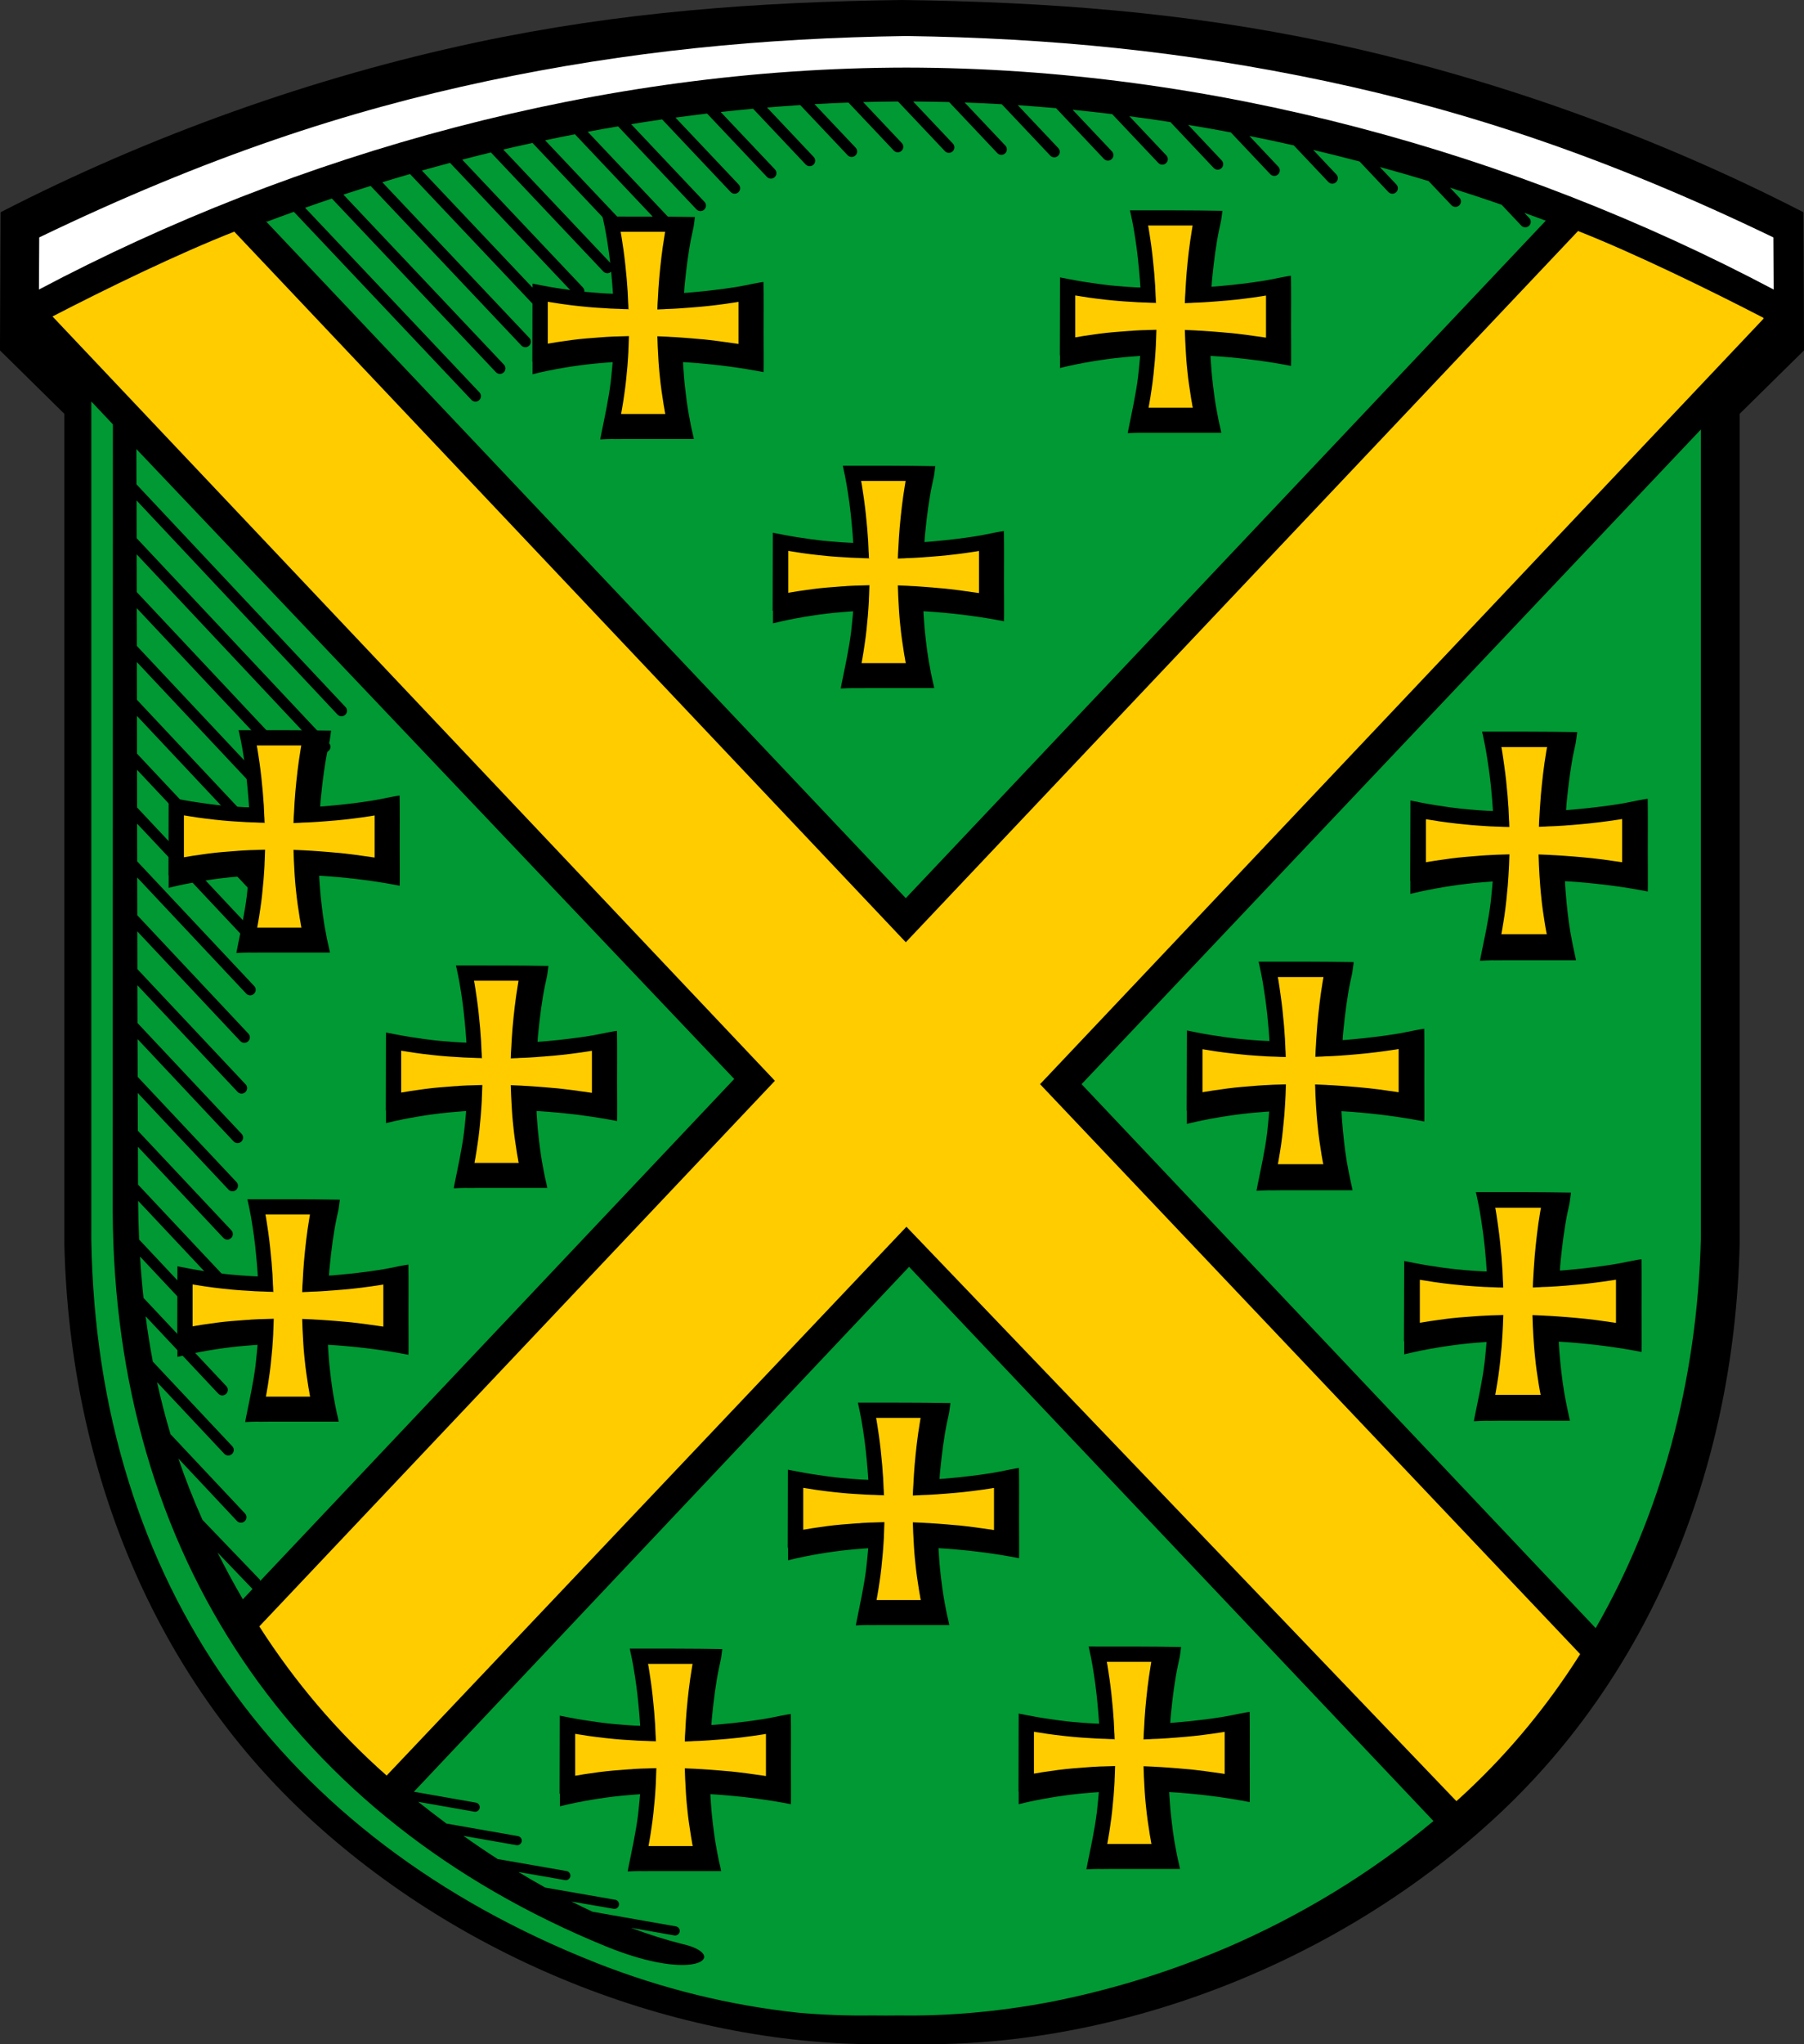 <?xml version="1.0" encoding="UTF-8" standalone="no"?>
<!-- Created with Inkscape (http://www.inkscape.org/) -->

<svg
   xmlns:dc="http://purl.org/dc/elements/1.1/"
   xmlns:cc="http://creativecommons.org/ns#"
   xmlns:rdf="http://www.w3.org/1999/02/22-rdf-syntax-ns#"
   xmlns:svg="http://www.w3.org/2000/svg"
   xmlns="http://www.w3.org/2000/svg"
   version="1.1"
   width="699.343"
   height="792.035"
   viewBox="0 0 19737 22353"
   id="svg2"
   xml:space="preserve"
   style="fill-rule:evenodd"><rect x="0" y="0" width="19737" height="22353" fill="#333333" stroke="none"/>
 <defs
   id="defs4">
  <style
   type="text/css"
   id="style6" />
 </defs>
 <g
   transform="translate(-632,-3674)"
   id="Ebene_x0020_1">
  <g
   id="_248589728">
   <path
   d="m 15154,4137 c -1572,-333 -3066,-441 -4652,-463 l -4,0 C 8911,3696 7417,3804 5846,4137 4060,4516 2260,5160 638,5995 l -6,1445 0,66 47,46 657,647 0,9081 c 61,2538 1033,4729 2623,6221 1764,1656 4194,2558 6385,2525 52,1 104,1 156,1 l 1,0 c 52,0 104,0 156,-1 2191,32 4621,-870 6385,-2525 1590,-1492 2562,-3683 2623,-6221 l 0,-9081 657,-647 47,-46 0,-66 -6,-1445 C 18741,5160 16941,4515 15155,4137 z"
   id="path11"
   style="fill:#000000;fill-rule:nonzero" />
   <path
   d="m 3540,6092 7002,7403 7002,-7408 c -78,-29 -157,-58 -235,-86 l 54,57 c 23,24 22,62 -2,85 -24,23 -62,22 -85,-2 l -215,-228 c -187,-65 -376,-127 -565,-187 l 103,109 c 23,24 22,62 -2,85 -24,23 -62,22 -85,-2 l -250,-264 c -177,-54 -355,-105 -534,-154 l 181,191 c 23,24 22,62 -2,85 -24,23 -62,22 -85,-2 l -315,-334 c -169,-44 -338,-87 -508,-127 l 253,268 c 23,24 22,62 -2,85 -24,23 -62,22 -85,-2 l -378,-400 c -161,-36 -323,-71 -486,-103 l 316,335 c 23,24 22,62 -2,85 -24,23 -62,22 -85,-2 l -432,-457 c -155,-29 -310,-57 -466,-82 l 366,388 c 23,24 22,62 -2,85 -24,23 -62,22 -85,-2 l -474,-502 c -149,-23 -299,-45 -449,-64 l 404,428 c 23,24 22,62 -2,85 -24,23 -62,22 -85,-2 l -505,-534 c -144,-18 -289,-33 -433,-48 l 430,455 c 23,24 22,62 -2,85 -24,23 -62,22 -85,-2 l -524,-555 c -140,-12 -279,-23 -419,-33 l 443,469 c 23,24 22,62 -2,85 -24,23 -62,22 -85,-2 l -531,-562 c -135,-8 -271,-14 -406,-19 l 445,471 c 23,24 22,62 -2,85 -24,23 -62,22 -85,-2 l -528,-559 c -131,-3 -263,-5 -394,-6 l 435,460 c 23,24 22,62 -2,85 -24,23 -62,22 -85,-2 l -513,-543 c -127,1 -255,3 -382,6 l 423,448 c 23,24 22,62 -2,85 -24,23 -62,22 -85,-2 l -496,-525 c -124,4 -248,10 -372,17 l 450,476 c 23,24 22,62 -2,85 -24,23 -62,22 -85,-2 l -519,-549 c -121,8 -242,17 -363,27 l 510,540 c 23,24 22,62 -2,85 -24,23 -62,22 -85,-2 l -576,-610 c -118,11 -236,23 -354,36 l 593,627 c 23,24 22,62 -2,85 -24,23 -62,22 -85,-2 l -655,-693 c -116,14 -231,28 -346,44 l 691,731 c 23,24 22,62 -2,85 -24,23 -62,22 -85,-2 l -750,-794 c -113,16 -226,34 -339,52 l 802,849 c 23,24 22,62 -2,85 -24,23 -62,22 -85,-2 l -858,-908 c -111,19 -222,38 -332,59 l 922,976 c 23,24 22,62 -2,85 -24,23 -62,22 -85,-2 L 6922,5142 c -109,21 -217,43 -326,66 l 1049,1110 c 23,24 22,62 -2,85 -24,23 -62,22 -85,-2 L 6458,5237 c -107,23 -213,47 -320,72 l 1182,1251 c 23,24 22,62 -2,85 -24,23 -62,22 -85,-2 L 6003,5341 c -105,25 -210,52 -314,79 l 1320,1397 c 23,24 22,62 -2,85 -24,23 -62,22 -85,-2 L 5556,5455 c -103,27 -206,56 -308,84 l 1463,1548 c 23,24 22,62 -2,85 -24,23 -62,22 -85,-2 L 5118,5577 c -101,29 -202,59 -303,90 l 1608,1702 c 23,24 22,62 -2,85 -24,23 -62,22 -85,-2 L 4687,5707 c -100,31 -199,63 -298,95 l 1756,1859 c 23,24 22,62 -2,85 -24,23 -62,22 -85,-2 L 4263,5845 c -98,33 -196,66 -293,101 l 1907,2018 c 23,24 22,62 -2,85 -24,23 -62,22 -85,-2 L 3847,5990 c -97,35 -194,70 -291,107 z m 3602,19040 c 743,294 1488,471 2221,550 271,24 541,34 807,30 51,1 101,1 152,1 l 1,0 c 51,0 101,0 152,-1 531,8 1077,-41 1624,-143 659,-127 1310,-326 1926,-587 l 12,-5 3,-1 c 811,-348 1586,-815 2275,-1390 l -5737,-6060 0,0 -5418,5740 679,119 c 27,5 46,31 41,58 -5,27 -31,46 -58,41 l -615,-108 c 101,80 205,160 311,239 3,0 6,0 10,1 l 771,135 c 27,5 46,31 41,58 -5,27 -31,46 -58,41 l -580,-102 c 122,87 248,172 375,254 l 754,131 c 27,5 45,31 41,58 -5,27 -31,46 -58,41 l -511,-89 c 97,59 196,116 295,171 l 765,133 c 27,5 46,31 41,58 -5,27 -31,46 -58,41 l -462,-80 c 77,39 154,76 231,112 l 912,160 c 27,5 46,31 41,58 -5,27 -31,46 -58,41 l -476,-84 c 188,71 376,131 564,178 518,117 171,438 -841,24 C 3838,23556 1883,20678 1865,16920 l 2,-8606 -236,-250 0,9171 c 63,3757 2077,6539 5512,7897 z m -3853,-3970 106,-113 -383,-399 c 85,170 177,340 277,512 z m 189,-200 5187,-5490 -6541,-6888 1,386 2287,2435 c 23,24 22,62 -3,85 -24,23 -62,22 -85,-3 l -2198,-2341 1,413 2104,2240 c 23,24 22,62 -3,85 -24,23 -62,22 -85,-3 l -2016,-2146 1,413 1932,2057 c 23,24 22,62 -3,85 -24,23 -62,22 -85,-3 l -1844,-1963 1,413 1771,1886 c 23,24 22,62 -3,85 -24,23 -62,22 -85,-3 l -1683,-1792 1,413 1623,1728 c 23,24 22,62 -3,85 -24,23 -62,22 -85,-3 l -1535,-1634 1,413 1490,1586 c 23,24 22,62 -3,85 -24,23 -62,22 -85,-3 l -1402,-1492 1,413 1374,1463 c 23,24 22,62 -3,85 -24,23 -62,22 -85,-3 l -1286,-1369 1,413 1280,1363 c 23,24 22,62 -3,85 -24,23 -62,22 -85,-3 l -1192,-1269 1,413 1215,1294 c 23,24 22,62 -3,85 -24,23 -62,22 -85,-3 l -1127,-1200 1,413 1184,1260 c 23,24 22,62 -3,85 -24,23 -62,22 -85,-3 l -1096,-1166 1,413 1139,1212 c 23,24 22,62 -3,85 -24,23 -62,22 -85,-3 l -1050,-1118 1,413 1081,1150 c 23,24 22,62 -3,85 -24,23 -62,22 -85,-3 l -992,-1056 1,413 1023,1089 c 23,24 22,62 -3,85 -24,23 -62,22 -85,-3 l -934,-995 1,413 976,1039 c 23,24 22,62 -3,85 -24,23 -62,22 -85,-3 l -887,-944 c 1,144 5,285 11,424 l 941,1002 c 23,24 22,62 -3,85 -24,23 -62,22 -85,-3 l -843,-898 c 9,153 22,304 38,452 l 906,965 c 23,24 22,62 -3,85 -24,23 -62,22 -85,-3 l -795,-846 c 22,168 48,333 79,496 l 869,925 c 23,24 22,62 -3,85 -24,23 -62,22 -85,-3 l -735,-783 c 42,192 91,381 147,569 l 815,867 c 23,24 22,62 -3,85 -24,23 -62,22 -85,-3 l -641,-683 c 77,225 164,448 264,671 l 629,655 z m 15763,-12592 -6776,7159 5625,5948 c 703,-1222 1113,-2679 1151,-4276 l 0,-8832 z"
   id="path13"
   style="fill:#009933" />
   <path
   d="M 5959,4561 C 4434,4884 2895,5387 1061,6270 l -3,570 C 3887,5343 7211,4416 10547,4413 l 1,0 c 3336,3 6660,930 9489,2427 l -3,-570 C 18200,5386 16661,4884 15136,4561 13586,4233 12113,4090 10548,4068 l 0,0 -1,0 -1,0 0,0 c -1564,22 -3038,165 -4588,493 z m 4588,-493 0,0 0,0 0,0 0,0 z m 2,0 0,0 0,0 0,0 0,0 z"
   id="path15"
   style="fill:#ffffff;fill-rule:nonzero" />
   <path
   d="m 1207,7135 7903,8357 -5641,5966 c 385,602 851,1153 1393,1631 l 5687,-6001 6017,6281 c 41,-37 83,-75 123,-113 468,-439 881,-941 1231,-1495 l -5909,-6232 7914,-8369 0,-11 c -588,-304 -1411,-706 -2028,-949 L 10542,13977 3195,6207 c -619,243 -1400,623 -1988,927 z"
   id="path17"
   style="fill:#ffcc00" />
   <path
   d="m 12229,7559 0,139 c 17,-3 78,-19 101,-24 205,-45 449,-83 658,-99 l 87,-7 c 9,-1 22,-2 31,-2 l -5,56 c -6,58 -10,108 -17,167 -25,199 -66,379 -104,569 l -10,52 12,0 c 2,-1 114,-5 122,-4 15,1 104,0 127,0 254,0 508,0 763,0 -5,-28 -15,-69 -22,-99 -7,-33 -14,-65 -20,-99 -28,-138 -45,-280 -60,-420 -4,-36 -6,-74 -9,-110 -2,-19 -2,-37 -4,-56 -1,-17 -3,-39 -3,-57 6,2 20,1 28,2 10,1 19,1 29,2 20,2 39,2 58,4 267,21 506,52 766,102 2,-11 0,-417 0,-427 0,-187 2,-373 -1,-559 -12,-1 -177,32 -205,38 -132,27 -302,47 -436,62 -20,2 -201,20 -228,20 -1,-8 8,-99 9,-109 16,-162 41,-361 75,-519 4,-20 19,-84 21,-98 2,-14 14,-98 14,-104 -335,-6 -673,-5 -1012,-5 1,8 4,18 6,25 13,58 25,116 35,174 13,71 21,136 32,208 5,36 9,70 13,107 9,76 14,143 21,219 l 8,111 c -6,1 -102,-5 -117,-6 -39,-2 -78,-6 -116,-9 -62,-4 -163,-15 -224,-24 -115,-16 -208,-30 -320,-52 l -78,-15 c -8,-2 -18,-3 -25,-5 l -2,854 z"
   id="path19"
   style="fill:#000000" />
   <path
   d="m 13283,6986 c -30,0 -85,-2 -116,-4 -20,-1 -38,0 -58,-2 -10,-1 -19,-1 -29,-1 -9,0 -19,-1 -29,-2 -36,-1 -77,-6 -114,-7 -30,-1 -82,-7 -113,-9 -126,-12 -252,-27 -376,-48 -8,-1 -17,-3 -26,-4 -8,-1 -18,-4 -26,-4 l 0,458 101,-17 c 97,-15 221,-32 319,-40 l 166,-13 c 18,-1 38,-1 56,-4 l 57,-3 c 18,0 38,-3 57,-2 l 132,-4 -3,85 c 0,8 0,21 -1,29 -2,17 -1,37 -2,55 -3,34 -3,73 -7,110 -2,17 -3,37 -4,55 -10,109 -19,208 -36,317 -7,48 -15,103 -24,151 l -9,50 484,0 c -4,-16 -7,-33 -9,-49 -3,-17 -6,-33 -9,-50 -17,-108 -31,-198 -42,-310 -3,-35 -8,-72 -10,-107 -2,-36 -6,-73 -7,-109 -1,-37 -5,-75 -6,-111 l -4,-114 c 31,0 85,5 115,5 9,0 21,1 29,2 24,2 62,2 86,5 19,2 38,3 57,4 55,3 115,10 169,14 64,4 153,16 219,24 l 186,26 c 7,1 21,4 27,4 l 0,-460 c -6,0 -19,3 -25,4 -10,2 -17,3 -26,4 -115,18 -257,36 -373,46 -36,3 -72,6 -110,9 -17,2 -37,2 -56,4 -16,2 -39,3 -56,4 -24,1 -64,5 -86,5 l -58,2 c -9,0 -19,1 -28,2 -10,1 -19,1 -29,1 -13,0 -25,2 -41,2 0,-24 4,-100 6,-121 3,-34 3,-73 6,-109 3,-33 5,-72 8,-107 14,-158 31,-307 57,-463 l 8,-49 -487,0 c 4,8 30,190 32,202 14,100 26,214 35,317 3,36 5,74 8,109 4,37 3,75 6,112 1,18 1,39 3,56 1,8 1,20 1,27 0,9 1,20 1,28 z"
   id="path21"
   style="fill:#ffcc00" />
   <path
   d="m 6458,7627 0,139 c 17,-3 78,-19 101,-24 205,-45 449,-83 658,-99 l 87,-7 c 9,-1 22,-2 31,-2 l -5,56 c -6,58 -10,108 -17,167 -25,198 -66,379 -104,569 l -10,52 12,0 c 2,-1 114,-5 122,-4 15,2 104,0 127,0 254,0 508,0 763,0 -5,-28 -15,-69 -22,-99 -7,-33 -14,-65 -20,-99 -28,-138 -45,-280 -60,-420 -4,-36 -6,-74 -9,-110 -2,-19 -2,-37 -4,-56 -1,-17 -3,-39 -3,-57 6,2 20,1 28,2 10,1 19,1 29,2 20,2 39,2 58,4 267,21 506,52 766,102 2,-11 0,-417 0,-427 0,-187 2,-373 -1,-559 -12,-1 -177,32 -205,38 -132,27 -302,47 -436,62 -20,2 -201,20 -228,20 -1,-8 8,-99 9,-109 16,-162 41,-361 75,-519 4,-20 19,-84 21,-98 2,-14 14,-98 14,-104 -335,-6 -673,-5 -1012,-5 1,7 4,18 6,25 13,58 25,116 35,174 13,72 21,136 32,208 5,36 9,70 13,107 9,76 14,143 21,219 l 8,111 c -6,1 -102,-5 -117,-6 -39,-2 -78,-6 -116,-9 -62,-4 -163,-15 -224,-24 -115,-16 -208,-30 -320,-52 l -78,-15 c -8,-2 -18,-3 -25,-5 l -2,854 z"
   id="path23"
   style="fill:#000000" />
   <path
   d="m 7512,7055 c -30,0 -85,-2 -116,-4 -20,-1 -38,0 -58,-2 -10,-1 -19,-1 -29,-1 -9,0 -19,-1 -29,-2 -36,-1 -77,-6 -114,-7 -30,-1 -82,-7 -113,-9 -126,-12 -252,-27 -376,-48 -8,-1 -17,-3 -26,-4 -8,-1 -18,-4 -26,-4 l 0,458 101,-17 c 97,-15 221,-32 319,-40 l 166,-13 c 18,-1 38,-2 56,-4 l 57,-3 c 18,0 38,-3 57,-2 l 132,-4 -3,85 c 0,8 0,21 -1,29 -2,17 -1,37 -2,55 -3,34 -3,73 -7,110 -2,17 -3,37 -4,55 -10,109 -19,208 -36,317 -7,48 -15,103 -24,151 l -9,50 484,0 c -4,-16 -7,-33 -9,-49 -3,-17 -6,-33 -9,-50 -17,-108 -31,-198 -42,-310 -3,-35 -8,-72 -10,-107 -2,-36 -6,-73 -7,-109 -1,-37 -5,-75 -6,-111 l -4,-114 c 31,0 85,5 115,5 9,0 21,1 29,2 24,2 62,2 86,5 19,2 38,3 57,4 55,3 115,10 169,14 64,4 153,16 219,24 l 186,26 c 7,1 21,4 27,4 l 0,-460 c -6,0 -19,3 -25,4 -10,2 -17,3 -26,4 -115,18 -257,36 -373,46 -36,3 -72,6 -110,9 -17,2 -37,2 -56,4 -16,2 -39,3 -56,4 -24,1 -64,5 -86,5 l -58,2 c -9,0 -19,1 -28,2 -10,1 -19,1 -29,1 -13,0 -25,2 -41,2 0,-24 4,-100 6,-121 3,-34 3,-73 6,-109 3,-33 5,-72 8,-107 14,-158 31,-307 57,-463 l 8,-49 -487,0 c 4,8 30,190 32,202 14,100 26,214 35,317 3,36 5,74 8,109 4,37 3,75 6,112 1,18 1,39 3,56 1,8 1,20 1,27 0,9 1,20 1,28 z"
   id="path25"
   style="fill:#ffcc00" />
   <path
   d="m 9089,10351 0,139 c 17,-3 78,-19 101,-24 204,-45 449,-83 658,-99 l 87,-7 c 9,-1 22,-2 31,-2 l -5,56 c -6,58 -10,108 -17,167 -25,199 -66,379 -104,569 l -10,52 12,0 c 2,-1 114,-5 122,-4 15,1 104,0 127,0 254,0 508,0 762,0 -5,-28 -15,-69 -22,-99 -7,-33 -14,-65 -20,-99 -28,-138 -45,-280 -60,-420 -4,-36 -6,-74 -9,-110 -2,-19 -2,-37 -4,-56 -1,-17 -3,-39 -3,-57 6,2 20,1 28,2 10,1 19,1 29,2 20,2 39,2 58,4 267,21 506,52 766,102 2,-11 0,-417 0,-427 0,-187 2,-373 -1,-559 -12,-1 -177,32 -205,38 -132,27 -302,47 -436,62 -20,2 -201,20 -228,20 -1,-8 8,-99 9,-109 16,-162 41,-361 75,-519 4,-20 19,-84 21,-98 2,-14 14,-98 14,-104 -335,-6 -673,-5 -1012,-5 1,8 4,18 5,25 13,58 25,116 35,174 13,72 21,136 32,208 5,36 9,70 13,107 9,76 14,143 21,219 l 8,111 c -6,1 -102,-5 -117,-6 -39,-2 -78,-6 -116,-9 -62,-4 -163,-15 -224,-24 -115,-16 -208,-30 -320,-52 l -78,-15 c -8,-2 -18,-3 -25,-5 l -2,854 z"
   id="path27"
   style="fill:#000000" />
   <path
   d="m 10143,9779 c -30,0 -85,-2 -116,-4 -20,-1 -38,0 -58,-2 -10,-1 -19,-1 -29,-1 -9,0 -19,-1 -29,-2 -36,-1 -77,-6 -114,-7 -30,-1 -82,-7 -113,-9 -126,-12 -252,-27 -376,-48 -8,-1 -17,-3 -26,-4 -8,-1 -18,-4 -26,-4 l 0,458 101,-17 c 97,-15 221,-32 319,-40 l 166,-13 c 18,-1 38,-1 56,-4 l 57,-3 c 18,0 38,-3 57,-2 l 132,-4 -3,85 c 0,8 0,21 -1,29 -2,17 -1,37 -2,55 -3,34 -3,73 -7,110 -2,17 -3,37 -4,55 -10,109 -19,208 -36,317 -7,48 -15,103 -24,151 l -9,50 484,0 c -4,-16 -7,-33 -9,-49 -3,-17 -6,-33 -9,-50 -17,-108 -31,-198 -42,-310 -3,-35 -8,-72 -10,-107 -2,-36 -6,-73 -7,-109 -1,-37 -5,-75 -6,-111 l -4,-114 c 31,0 85,5 115,5 9,0 21,1 29,2 24,2 62,2 86,5 19,2 38,3 57,4 55,3 115,10 169,14 64,4 153,16 219,24 l 186,26 c 7,1 21,4 27,4 l 0,-460 c -6,0 -19,3 -25,4 -10,2 -17,3 -26,4 -115,18 -257,36 -373,46 -36,3 -72,6 -110,9 -17,2 -37,2 -56,4 -16,2 -39,3 -56,4 -24,1 -64,5 -86,5 l -58,2 c -9,0 -19,1 -28,2 -10,1 -19,1 -29,1 -13,0 -25,2 -41,2 0,-24 4,-100 6,-121 3,-34 3,-73 6,-109 3,-33 5,-72 8,-107 14,-158 31,-307 57,-463 l 8,-49 -487,0 c 4,8 30,190 32,202 14,100 26,214 35,317 3,36 5,74 8,109 4,37 3,75 6,112 1,18 1,39 3,56 1,8 1,20 1,27 0,9 1,20 1,28 z"
   id="path29"
   style="fill:#ffcc00" />
   <path
   d="m 15995,18340 0,143 c 18,-3 81,-19 104,-24 210,-46 461,-85 676,-102 l 90,-7 c 9,-1 23,-2 31,-2 l -5,58 c -6,59 -10,111 -17,171 -25,204 -68,389 -107,584 l -10,53 12,0 c 2,-1 117,-5 126,-5 16,2 106,0 130,0 261,0 522,0 783,0 -5,-29 -16,-71 -22,-102 -7,-34 -14,-67 -21,-102 -29,-142 -47,-288 -62,-432 -4,-37 -6,-76 -10,-113 -2,-19 -2,-38 -4,-58 -1,-18 -3,-40 -3,-58 6,2 21,1 29,2 11,1 19,1 30,2 21,2 40,2 60,4 274,22 520,53 787,105 2,-12 0,-428 0,-439 0,-192 2,-383 -1,-575 -13,-1 -182,33 -211,39 -136,28 -310,48 -448,64 -21,2 -207,21 -234,21 -1,-8 8,-102 9,-112 17,-166 42,-371 77,-533 4,-20 20,-86 21,-101 2,-14 15,-101 14,-107 -344,-6 -692,-5 -1040,-5 1,8 4,18 6,26 13,59 25,119 36,179 13,73 22,140 33,214 6,37 9,72 14,110 10,79 14,147 22,225 l 8,114 c -6,1 -105,-5 -120,-6 -40,-2 -80,-6 -119,-9 -63,-5 -167,-16 -230,-25 -118,-17 -214,-31 -329,-54 l -80,-16 c -8,-2 -18,-3 -25,-5 l -3,878 z"
   id="path31"
   style="fill:#000000" />
   <path
   d="m 17077,17753 c -31,0 -87,-2 -119,-4 -20,-1 -39,0 -59,-2 -10,-1 -20,-1 -30,-1 -9,0 -20,-2 -30,-2 -37,-1 -79,-6 -118,-8 -31,-1 -84,-7 -116,-10 -129,-12 -259,-28 -386,-50 -8,-1 -18,-3 -26,-4 -8,-1 -19,-4 -27,-4 l 0,470 104,-17 c 100,-15 227,-33 327,-41 l 171,-13 c 18,-1 39,-2 58,-4 l 59,-3 c 19,0 39,-3 58,-3 l 136,-4 -3,87 c 0,8 0,21 -1,29 -2,18 -1,38 -3,57 -3,35 -3,74 -7,113 -2,18 -3,38 -4,56 -10,112 -20,214 -36,325 -8,50 -16,106 -25,155 l -9,51 497,0 c -4,-16 -7,-34 -10,-50 -3,-17 -6,-34 -9,-51 -18,-111 -32,-203 -43,-318 -3,-36 -8,-74 -10,-110 -2,-37 -6,-75 -8,-112 -1,-38 -5,-77 -6,-114 l -4,-117 c 32,0 87,5 119,5 9,0 22,1 30,2 25,2 64,2 89,5 19,2 39,3 59,4 56,3 118,10 174,14 66,5 158,16 224,24 l 191,27 c 7,1 21,4 28,4 l 0,-472 c -7,0 -19,3 -26,4 -10,2 -17,3 -27,4 -118,18 -264,37 -383,47 -37,3 -74,6 -112,10 -18,2 -38,2 -57,4 -17,2 -40,3 -57,4 -24,1 -66,5 -88,5 l -59,2 c -9,0 -20,1 -29,2 -10,1 -20,1 -30,1 -14,0 -26,2 -42,2 0,-25 4,-102 6,-125 3,-35 3,-75 7,-112 3,-33 5,-74 8,-110 15,-163 32,-315 59,-475 l 9,-50 -500,0 c 4,8 31,195 32,207 15,103 27,220 36,325 3,37 5,76 8,112 4,38 3,77 6,115 1,18 1,40 3,57 1,8 1,20 1,28 0,9 1,21 1,29 z"
   id="path33"
   style="fill:#ffcc00" />
   <path
   d="m 16062,13305 0,143 c 18,-3 81,-19 104,-24 210,-46 461,-85 676,-102 l 90,-7 c 9,-1 23,-2 31,-2 l -5,58 c -6,59 -10,111 -17,171 -25,204 -68,389 -107,584 l -10,53 12,0 c 2,-1 117,-5 126,-5 16,2 106,0 130,0 261,0 522,0 783,0 -5,-29 -16,-71 -22,-102 -7,-34 -14,-67 -21,-102 -29,-142 -47,-288 -61,-432 -4,-37 -6,-76 -10,-113 -2,-19 -2,-38 -4,-58 -1,-18 -3,-40 -3,-58 6,2 21,1 29,2 11,1 19,1 30,2 21,2 40,2 60,4 274,22 520,53 787,105 2,-12 0,-428 0,-439 0,-192 2,-383 -1,-575 -13,-1 -182,33 -211,39 -136,28 -310,48 -448,64 -21,2 -207,21 -234,21 -1,-8 8,-102 9,-112 17,-166 42,-371 77,-533 4,-20 20,-86 21,-101 2,-14 15,-101 14,-107 -344,-6 -692,-5 -1040,-5 1,8 4,18 6,26 13,59 25,119 36,179 13,73 22,140 33,214 6,37 9,72 14,110 10,79 14,147 22,225 l 8,114 c -6,1 -105,-5 -120,-6 -40,-2 -80,-6 -119,-9 -63,-5 -167,-16 -230,-25 -118,-17 -214,-31 -329,-54 l -80,-16 c -8,-2 -18,-3 -25,-5 l -3,878 z"
   id="path35"
   style="fill:#000000" />
   <path
   d="m 17144,12717 c -31,0 -87,-2 -119,-4 -20,-1 -39,0 -59,-2 -10,-1 -20,-1 -30,-1 -9,0 -20,-2 -30,-2 -37,-1 -79,-6 -118,-8 -31,-1 -84,-7 -116,-10 -129,-12 -259,-28 -386,-50 -8,-1 -18,-3 -26,-4 -8,-1 -19,-4 -27,-4 l 0,470 104,-17 c 100,-15 227,-33 327,-41 l 171,-14 c 18,-1 39,-2 58,-4 l 59,-3 c 19,0 39,-3 58,-3 l 136,-4 -3,87 c 0,8 0,21 -1,29 -2,18 -1,38 -3,57 -3,35 -3,74 -7,113 -2,18 -3,38 -4,56 -10,112 -20,214 -36,325 -8,50 -16,106 -25,155 l -9,51 497,0 c -4,-16 -7,-34 -10,-50 -3,-17 -6,-34 -9,-51 -18,-111 -32,-203 -43,-318 -3,-36 -8,-74 -10,-110 -2,-37 -6,-75 -8,-112 -1,-38 -5,-77 -6,-114 l -4,-117 c 32,0 87,5 119,5 9,0 22,1 30,2 25,2 64,2 89,5 19,2 39,3 59,4 56,3 118,10 174,14 66,5 158,16 224,24 l 191,27 c 7,1 21,4 28,4 l 0,-472 c -7,0 -19,3 -26,4 -10,2 -17,3 -27,4 -118,18 -264,37 -383,47 -37,3 -74,6 -112,10 -18,2 -38,2 -57,4 -17,2 -40,3 -57,4 -24,1 -66,5 -88,5 l -59,2 c -9,0 -20,1 -29,2 -10,1 -20,1 -30,1 -14,0 -26,2 -42,2 0,-25 4,-102 6,-125 3,-35 3,-75 7,-112 3,-33 5,-74 8,-110 15,-163 32,-315 59,-475 l 9,-50 -500,0 c 4,8 31,195 32,207 15,103 27,220 36,325 3,37 5,76 8,112 4,38 3,77 6,115 1,18 1,40 3,57 1,8 1,20 1,28 0,10 1,21 1,29 z"
   id="path37"
   style="fill:#ffcc00" />
   <path
   d="m 13617,15820 0,143 c 18,-3 81,-19 104,-24 210,-46 461,-85 676,-102 l 90,-7 c 9,-1 23,-2 31,-2 l -5,58 c -6,59 -10,111 -17,171 -25,204 -68,389 -107,584 l -10,53 12,0 c 2,-1 117,-5 126,-5 16,2 106,0 130,0 261,0 522,0 783,0 -5,-29 -16,-71 -22,-102 -7,-34 -14,-67 -21,-102 -29,-142 -47,-288 -61,-432 -4,-37 -6,-76 -10,-113 -2,-19 -2,-38 -4,-58 -1,-18 -3,-40 -3,-58 6,2 21,1 29,2 11,1 19,1 30,2 21,2 40,2 60,4 274,22 520,53 787,105 2,-12 0,-428 0,-439 0,-192 2,-383 -1,-575 -13,-1 -182,33 -211,39 -136,28 -310,48 -448,64 -21,2 -207,21 -234,21 -1,-8 8,-102 9,-112 17,-166 42,-371 77,-533 4,-20 20,-86 21,-101 2,-14 15,-101 14,-107 -344,-6 -692,-5 -1040,-5 1,8 4,18 6,26 13,59 25,119 36,179 13,73 22,140 33,214 6,37 9,72 14,110 10,79 14,147 22,225 l 8,114 c -6,1 -105,-5 -120,-6 -40,-2 -80,-6 -119,-9 -63,-5 -167,-16 -230,-25 -118,-17 -214,-31 -329,-54 l -80,-16 c -8,-2 -18,-3 -25,-5 l -3,878 z"
   id="path39"
   style="fill:#000000" />
   <path
   d="m 14699,15232 c -31,0 -87,-2 -119,-4 -20,-1 -39,0 -59,-2 -10,-1 -20,-1 -30,-1 -9,0 -20,-2 -30,-2 -37,-1 -79,-6 -118,-8 -31,-1 -84,-7 -116,-10 -129,-12 -259,-28 -386,-50 -8,-1 -18,-3 -26,-4 -8,-1 -19,-4 -27,-4 l 0,470 104,-17 c 100,-15 227,-33 327,-41 l 171,-14 c 18,-1 39,-2 58,-4 l 59,-3 c 19,0 39,-3 58,-3 l 136,-4 -3,87 c 0,8 0,21 -1,29 -2,18 -1,38 -3,57 -3,35 -3,74 -7,113 -2,18 -3,38 -4,56 -10,112 -20,214 -36,325 -8,50 -16,106 -25,155 l -9,51 497,0 c -4,-16 -7,-34 -10,-50 -3,-17 -6,-34 -9,-51 -18,-111 -32,-203 -43,-318 -3,-36 -8,-74 -10,-110 -2,-37 -6,-75 -8,-112 -1,-38 -5,-77 -6,-114 l -4,-117 c 32,0 87,5 119,5 9,0 22,1 30,2 25,2 64,2 89,5 19,2 39,3 59,4 56,3 118,10 174,14 66,5 158,16 224,24 l 191,27 c 7,1 21,4 28,4 l 0,-472 c -7,0 -19,3 -26,4 -10,2 -17,3 -27,4 -118,18 -264,37 -383,47 -37,3 -74,6 -113,10 -18,2 -38,2 -57,4 -17,2 -40,3 -57,4 -24,1 -66,5 -88,5 l -59,2 c -9,0 -20,1 -29,2 -10,1 -20,1 -30,1 -14,0 -26,2 -42,2 0,-25 4,-102 6,-125 3,-35 3,-75 7,-112 3,-33 5,-74 8,-110 15,-163 32,-315 59,-475 l 9,-50 -500,0 c 4,8 31,195 32,207 15,103 27,220 36,325 3,37 5,76 8,112 4,38 3,77 6,115 1,18 1,40 3,57 1,8 1,20 1,28 0,10 1,21 1,29 z"
   id="path41"
   style="fill:#ffcc00" />
   <path
   d="m 2573,18372 0,139 c 17,-3 78,-19 101,-24 205,-45 449,-83 658,-99 l 87,-7 c 9,-1 22,-2 31,-2 l -5,56 c -6,58 -10,108 -17,167 -25,199 -66,379 -104,569 l -10,52 12,0 c 2,-1 114,-5 122,-4 15,2 104,0 127,0 254,0 508,0 763,0 -5,-28 -15,-69 -22,-99 -7,-33 -14,-65 -20,-99 -28,-138 -45,-280 -60,-420 -4,-36 -6,-74 -9,-110 -2,-19 -2,-37 -4,-56 -1,-17 -3,-39 -3,-57 6,2 20,1 28,2 10,1 19,1 29,2 20,2 39,2 58,4 267,21 506,52 766,102 2,-11 0,-417 0,-427 0,-187 2,-373 -1,-559 -12,-1 -177,32 -205,38 -132,27 -302,47 -436,62 -20,2 -201,20 -228,20 -1,-8 8,-99 9,-109 16,-162 41,-361 75,-519 4,-20 19,-84 21,-98 2,-14 14,-98 14,-104 -335,-6 -673,-5 -1012,-5 1,8 4,18 6,25 13,58 25,116 35,174 13,72 21,136 32,208 5,36 9,70 13,107 9,76 14,143 21,219 l 8,111 c -6,1 -102,-5 -117,-6 -39,-2 -78,-6 -116,-9 -62,-4 -163,-15 -224,-24 -115,-16 -208,-30 -320,-52 l -78,-15 c -8,-2 -18,-3 -25,-5 l -2,854 z"
   id="path43"
   style="fill:#000000" />
   <path
   d="m 3626,17800 c -30,0 -85,-2 -116,-4 -20,-1 -38,0 -58,-2 -10,-1 -19,-1 -29,-1 -9,0 -19,-1 -29,-2 -36,-1 -77,-6 -114,-7 -30,-1 -82,-7 -113,-9 -126,-12 -252,-27 -376,-48 -8,-1 -17,-3 -26,-4 -8,-1 -18,-4 -26,-4 l 0,458 101,-17 c 97,-15 221,-32 319,-40 l 166,-13 c 18,-1 38,-1 56,-4 l 57,-3 c 18,0 38,-3 57,-2 l 132,-4 -3,85 c 0,8 0,21 -1,29 -2,17 -1,37 -2,55 -3,34 -3,73 -7,110 -2,17 -3,37 -4,55 -10,109 -19,208 -36,317 -7,48 -15,103 -24,151 l -9,50 484,0 c -4,-16 -7,-33 -9,-49 -3,-17 -6,-33 -9,-50 -17,-108 -31,-198 -42,-310 -3,-35 -8,-72 -10,-107 -2,-36 -6,-73 -7,-109 -1,-37 -5,-75 -6,-111 l -4,-114 c 31,0 85,5 115,5 9,0 21,1 29,2 24,2 62,2 86,5 19,2 38,3 57,4 55,3 115,10 169,14 64,4 153,16 219,24 l 186,26 c 7,1 21,4 27,4 l 0,-460 c -6,0 -19,3 -25,4 -10,2 -17,3 -26,4 -115,18 -257,36 -373,46 -36,3 -72,6 -110,9 -17,2 -37,2 -56,4 -16,2 -39,3 -56,4 -24,1 -64,5 -86,5 l -58,2 c -9,0 -19,1 -28,2 -10,1 -19,1 -29,1 -13,0 -25,2 -41,2 0,-24 4,-100 6,-121 3,-34 3,-73 6,-109 3,-33 5,-72 8,-107 14,-158 31,-307 57,-463 l 8,-49 -487,0 c 4,8 30,190 32,202 14,100 26,214 35,317 3,36 5,74 8,109 4,37 3,75 6,112 1,18 1,39 3,56 1,8 1,20 1,27 0,9 1,20 1,28 z"
   id="path45"
   style="fill:#ffcc00" />
   <path
   d="m 4855,15816 0,139 c 17,-3 78,-19 101,-24 205,-45 449,-83 658,-99 l 87,-7 c 9,-1 22,-2 31,-2 l -5,56 c -6,58 -10,108 -17,167 -25,199 -66,379 -104,569 l -10,52 12,0 c 2,-1 114,-5 122,-4 15,2 104,0 127,0 254,0 508,0 763,0 -5,-28 -15,-69 -22,-99 -7,-33 -14,-65 -20,-99 -28,-138 -45,-280 -60,-420 -4,-36 -6,-74 -9,-110 -2,-19 -2,-37 -4,-56 -1,-17 -3,-39 -3,-57 6,2 20,1 28,2 10,1 19,1 29,2 20,2 39,2 58,4 267,21 506,52 766,102 2,-11 0,-417 0,-427 0,-187 2,-373 -1,-559 -12,-1 -177,32 -205,38 -132,27 -302,47 -436,62 -20,2 -201,20 -228,20 -1,-8 8,-99 9,-109 16,-162 41,-361 75,-519 4,-20 19,-84 21,-98 2,-14 14,-98 14,-104 -335,-6 -673,-5 -1012,-5 1,8 4,18 6,25 13,58 25,116 35,174 13,71 21,136 32,208 5,36 9,70 13,107 9,76 14,143 21,219 l 8,111 c -6,1 -102,-5 -117,-6 -39,-2 -78,-6 -116,-9 -62,-4 -163,-15 -224,-24 -115,-16 -208,-30 -320,-52 l -78,-15 c -8,-2 -18,-3 -25,-5 l -2,854 z"
   id="path47"
   style="fill:#000000" />
   <path
   d="m 5908,15244 c -30,0 -85,-2 -116,-4 -20,-1 -38,0 -58,-2 -10,-1 -19,-1 -29,-1 -9,0 -19,-1 -29,-2 -36,-1 -77,-6 -114,-7 -30,-1 -82,-7 -113,-9 -126,-12 -252,-27 -376,-48 -8,-1 -17,-3 -26,-4 -8,-1 -18,-4 -26,-4 l 0,458 101,-17 c 97,-15 221,-32 319,-40 l 166,-13 c 18,-1 38,-1 56,-4 l 57,-3 c 18,0 38,-3 57,-2 l 132,-4 -3,85 c 0,8 0,21 -1,29 -2,17 -1,37 -2,55 -3,34 -3,73 -7,110 -2,17 -3,37 -4,55 -10,109 -19,208 -36,317 -7,48 -15,103 -24,151 l -9,50 484,0 c -4,-16 -7,-33 -9,-49 -3,-17 -6,-33 -9,-50 -17,-108 -31,-198 -42,-310 -3,-35 -8,-72 -10,-107 -2,-36 -6,-73 -7,-109 -1,-37 -5,-75 -6,-111 l -4,-114 c 31,0 85,5 115,5 9,0 21,1 29,2 24,2 62,2 86,5 19,2 38,3 57,4 55,3 115,10 169,14 64,4 153,16 219,24 l 186,26 c 7,1 21,4 27,4 l 0,-460 c -6,0 -19,3 -25,4 -10,2 -17,3 -26,4 -115,18 -257,36 -373,46 -36,3 -72,6 -110,9 -17,2 -37,2 -56,4 -16,2 -39,3 -56,4 -24,1 -64,5 -86,5 l -58,2 c -9,0 -19,1 -28,2 -10,1 -19,1 -29,1 -13,0 -25,2 -41,2 0,-24 4,-100 6,-121 3,-34 3,-73 6,-109 3,-33 5,-72 8,-107 14,-158 31,-307 57,-463 l 8,-49 -487,0 c 4,8 30,190 32,202 14,100 26,214 35,317 3,36 5,74 8,109 4,37 3,75 6,112 1,18 1,39 3,56 1,8 1,20 1,27 0,9 1,20 1,28 z"
   id="path49"
   style="fill:#ffcc00" />
   <path
   d="m 2477,13243 0,139 c 17,-3 78,-19 101,-24 205,-45 449,-83 658,-99 l 87,-7 c 9,-1 22,-2 31,-2 l -5,56 c -6,58 -10,108 -17,167 -25,198 -66,379 -104,569 l -10,52 12,0 c 2,-1 114,-5 122,-4 15,1 104,0 127,0 254,0 508,0 763,0 -5,-28 -15,-69 -22,-99 -7,-33 -14,-65 -20,-99 -28,-138 -45,-280 -60,-420 -4,-36 -6,-74 -9,-110 -2,-19 -2,-37 -4,-56 -1,-17 -3,-39 -3,-57 6,2 20,1 28,2 10,1 19,1 29,2 20,2 39,2 58,4 267,21 506,52 766,102 2,-11 0,-417 0,-427 0,-187 2,-373 -1,-559 -12,-1 -177,32 -205,38 -132,27 -302,47 -436,62 -20,2 -201,20 -228,20 -1,-8 8,-99 9,-109 16,-162 41,-361 75,-519 4,-20 19,-84 21,-98 2,-14 14,-98 14,-104 -335,-6 -673,-5 -1012,-5 1,8 4,18 6,25 13,58 25,116 35,174 13,72 21,136 32,208 5,36 9,70 13,107 9,76 14,143 21,219 l 8,111 c -6,1 -102,-5 -117,-6 -39,-2 -78,-6 -116,-9 -62,-4 -163,-15 -224,-24 -115,-16 -208,-30 -320,-52 l -78,-15 c -8,-2 -18,-3 -25,-5 l -2,854 z"
   id="path51"
   style="fill:#000000" />
   <path
   d="m 3531,12671 c -30,0 -85,-2 -116,-4 -20,-1 -38,0 -58,-2 -10,-1 -19,-1 -29,-1 -9,0 -19,-1 -29,-2 -36,-1 -77,-6 -114,-7 -30,-1 -82,-7 -113,-9 -126,-12 -252,-27 -376,-48 -8,-1 -17,-3 -26,-4 -8,-1 -18,-4 -26,-4 l 0,458 101,-17 c 97,-15 221,-32 319,-40 l 166,-13 c 18,-1 38,-2 56,-4 l 57,-3 c 18,0 38,-3 57,-2 l 132,-4 -3,85 c 0,8 0,21 -1,29 -2,17 -1,37 -2,55 -3,34 -3,73 -7,110 -2,17 -3,37 -4,55 -10,109 -19,208 -36,317 -7,48 -15,103 -24,151 l -9,50 484,0 c -4,-16 -7,-33 -9,-49 -3,-17 -6,-33 -9,-50 -17,-108 -31,-198 -42,-310 -3,-35 -8,-72 -10,-107 -2,-36 -6,-73 -7,-109 -1,-37 -5,-75 -6,-111 l -4,-114 c 31,0 85,5 115,5 9,0 21,1 29,2 24,2 62,2 86,5 19,2 38,3 57,4 55,3 115,10 169,14 64,4 153,16 219,24 l 186,26 c 7,1 21,4 27,4 l 0,-460 c -6,0 -19,3 -25,4 -10,2 -17,3 -26,4 -115,18 -257,36 -373,46 -36,3 -72,6 -110,9 -17,2 -37,2 -56,4 -16,2 -39,3 -56,4 -24,1 -64,5 -86,5 l -58,2 c -9,0 -19,1 -28,2 -10,1 -19,1 -29,1 -13,0 -25,2 -41,2 0,-24 4,-100 6,-121 3,-34 3,-73 6,-109 3,-33 5,-72 8,-107 14,-158 31,-307 57,-463 l 8,-49 -487,0 c 4,8 30,190 32,202 14,100 26,214 35,317 3,36 5,74 8,109 4,37 3,75 6,112 1,18 1,39 3,56 1,8 1,20 1,27 0,9 1,20 1,28 z"
   id="path53"
   style="fill:#ffcc00" />
   <path
   d="m 11777,23263 0,139 c 17,-3 78,-19 101,-24 205,-45 449,-83 658,-99 l 87,-7 c 9,-1 22,-2 31,-2 l -5,56 c -6,58 -10,108 -17,167 -25,198 -66,379 -104,569 l -10,52 12,0 c 2,-1 114,-5 122,-4 15,2 104,0 127,0 254,0 508,0 763,0 -5,-28 -15,-69 -22,-99 -7,-33 -14,-65 -20,-99 -28,-138 -45,-280 -60,-420 -4,-36 -6,-74 -9,-110 -2,-19 -2,-37 -4,-56 -1,-17 -3,-39 -3,-57 6,2 20,1 28,2 10,1 19,1 29,2 20,2 39,2 58,4 267,21 506,52 766,102 2,-11 0,-417 0,-427 0,-187 2,-373 -1,-559 -12,-1 -177,32 -205,38 -132,27 -302,47 -436,62 -20,2 -201,20 -228,20 -1,-8 8,-99 9,-109 16,-162 41,-361 75,-519 4,-20 19,-84 21,-98 2,-14 14,-98 14,-104 -335,-6 -673,-5 -1012,-5 1,7 4,18 6,25 13,58 25,116 35,174 13,72 21,136 32,208 5,36 9,70 13,107 9,76 14,143 21,219 l 8,111 c -6,1 -102,-5 -117,-6 -39,-2 -78,-6 -116,-9 -62,-4 -163,-15 -224,-24 -115,-16 -208,-30 -320,-52 l -78,-15 c -8,-2 -18,-3 -25,-5 l -2,854 z"
   id="path55"
   style="fill:#000000" />
   <path
   d="m 12831,22691 c -30,0 -85,-2 -116,-4 -20,-1 -38,0 -58,-2 -10,-1 -19,-1 -29,-1 -9,0 -19,-1 -29,-2 -36,-1 -77,-6 -114,-7 -30,-1 -82,-7 -113,-9 -126,-12 -252,-27 -376,-48 -8,-1 -17,-3 -26,-4 -8,-1 -18,-4 -26,-4 l 0,458 101,-17 c 97,-15 221,-32 319,-40 l 166,-13 c 18,-1 38,-2 56,-4 l 57,-3 c 18,0 38,-3 57,-2 l 132,-4 -3,85 c 0,8 0,21 -1,29 -2,17 -1,37 -2,55 -3,34 -3,73 -7,110 -2,17 -3,37 -4,55 -10,109 -19,208 -36,317 -7,48 -15,103 -24,151 l -9,50 484,0 c -4,-16 -7,-33 -9,-49 -3,-17 -6,-33 -9,-50 -17,-108 -31,-198 -42,-310 -3,-35 -8,-72 -10,-107 -2,-36 -6,-73 -7,-109 -1,-37 -5,-75 -6,-111 l -4,-114 c 31,0 85,5 115,5 9,0 21,1 29,2 24,2 62,2 86,5 19,2 38,3 57,4 55,3 115,10 169,14 64,4 153,16 219,24 l 186,26 c 7,1 21,4 27,4 l 0,-460 c -6,0 -19,3 -25,4 -10,2 -17,3 -26,4 -115,18 -257,36 -373,46 -36,3 -72,6 -110,9 -17,2 -37,2 -56,4 -16,2 -39,3 -56,4 -24,1 -64,5 -86,5 l -58,2 c -9,0 -19,1 -28,2 -10,1 -19,1 -29,1 -13,0 -25,2 -41,2 0,-24 4,-100 6,-121 3,-34 3,-73 6,-109 3,-33 5,-72 8,-107 14,-158 31,-307 57,-463 l 8,-49 -487,0 c 4,8 30,190 32,202 14,100 26,214 35,317 3,36 5,74 8,109 4,37 3,75 6,112 1,18 1,39 3,56 1,8 1,20 1,27 0,9 1,20 1,28 z"
   id="path57"
   style="fill:#ffcc00" />
   <path
   d="m 6758,23286 0,139 c 17,-3 78,-19 101,-24 205,-45 449,-83 658,-99 l 87,-7 c 9,-1 22,-2 31,-2 l -5,56 c -6,58 -10,108 -17,167 -25,199 -66,379 -104,569 l -10,52 12,0 c 2,-1 114,-5 122,-4 15,2 104,0 127,0 254,0 508,0 762,0 -5,-28 -15,-69 -22,-99 -7,-33 -14,-65 -20,-99 -28,-138 -45,-280 -60,-420 -4,-36 -6,-74 -9,-110 -2,-19 -2,-37 -4,-56 -1,-17 -3,-39 -3,-57 6,2 20,1 28,2 10,1 19,1 29,2 20,2 39,2 58,4 267,21 506,52 766,102 2,-11 0,-417 0,-427 0,-187 2,-373 -1,-559 -12,-1 -177,32 -205,38 -132,27 -302,47 -436,62 -20,2 -201,20 -228,20 -1,-8 8,-99 9,-109 16,-162 41,-361 75,-519 4,-20 19,-84 21,-98 2,-14 14,-98 14,-104 -335,-6 -673,-5 -1012,-5 1,8 4,18 5,25 13,58 25,116 35,174 13,71 21,136 32,208 5,36 9,70 13,107 9,76 14,143 21,219 l 8,111 c -6,1 -102,-5 -117,-6 -39,-2 -78,-6 -116,-9 -62,-4 -163,-15 -224,-24 -115,-16 -208,-30 -320,-52 l -78,-15 c -8,-2 -18,-3 -25,-5 l -2,854 z"
   id="path59"
   style="fill:#000000" />
   <path
   d="m 7812,22714 c -30,0 -85,-2 -116,-4 -20,-1 -38,0 -58,-2 -10,-1 -19,-1 -29,-1 -9,0 -19,-1 -29,-2 -36,-1 -77,-6 -114,-7 -30,-1 -82,-7 -113,-9 -126,-12 -252,-27 -376,-48 -8,-1 -17,-3 -26,-4 -8,-1 -18,-4 -26,-4 l 0,458 101,-17 c 97,-15 221,-32 319,-40 l 166,-13 c 18,-1 38,-1 56,-4 l 57,-3 c 18,0 38,-3 57,-2 l 132,-4 -3,85 c 0,8 0,21 -1,29 -2,17 -1,37 -2,55 -3,34 -3,73 -7,110 -2,17 -3,37 -4,55 -10,109 -19,208 -36,317 -7,48 -15,103 -24,151 l -9,50 484,0 c -4,-16 -7,-33 -9,-49 -3,-17 -6,-33 -9,-50 -17,-108 -31,-198 -42,-310 -3,-35 -8,-72 -10,-107 -2,-36 -6,-73 -7,-109 -1,-37 -5,-75 -6,-111 l -4,-114 c 31,0 85,5 115,5 9,0 21,1 29,2 24,2 62,2 86,5 19,2 38,3 57,4 55,3 115,10 169,14 64,4 153,16 219,24 l 186,26 c 7,1 21,4 27,4 l 0,-460 c -6,0 -19,3 -25,4 -10,2 -17,3 -26,4 -115,18 -257,36 -373,46 -36,3 -72,6 -110,9 -17,2 -37,2 -56,4 -16,2 -39,3 -56,4 -24,1 -64,5 -86,5 l -58,2 c -9,0 -19,1 -28,2 -10,1 -19,1 -29,1 -13,0 -25,2 -41,2 0,-24 4,-100 6,-121 3,-34 3,-73 6,-109 3,-33 5,-72 8,-107 14,-158 31,-307 57,-463 l 8,-49 -487,0 c 4,8 30,190 32,202 14,100 26,214 35,317 3,36 5,74 8,109 4,37 3,75 6,112 1,18 1,39 3,56 1,8 1,20 1,27 0,9 1,20 1,28 z"
   id="path61"
   style="fill:#ffcc00" />
   <path
   d="m 9254,20596 0,139 c 17,-3 78,-19 101,-24 205,-45 449,-83 658,-99 l 87,-7 c 9,-1 22,-2 31,-2 l -5,56 c -6,58 -10,108 -17,167 -25,199 -66,379 -104,569 l -10,52 12,0 c 2,-1 114,-5 122,-4 15,2 104,0 127,0 254,0 508,0 762,0 -5,-28 -15,-69 -22,-99 -7,-33 -14,-65 -20,-99 -28,-138 -45,-280 -60,-420 -4,-36 -6,-74 -9,-110 -2,-19 -2,-37 -4,-56 -1,-17 -3,-39 -3,-57 6,2 20,1 28,2 10,1 19,1 29,2 20,2 39,2 58,4 267,21 506,52 766,102 2,-11 0,-417 0,-427 0,-187 2,-373 -1,-559 -12,-1 -177,32 -205,38 -132,27 -302,47 -436,62 -20,2 -201,20 -228,20 -1,-8 8,-99 9,-109 16,-162 41,-361 75,-519 4,-20 19,-84 21,-98 2,-14 14,-98 14,-104 -335,-6 -673,-5 -1012,-5 1,8 4,18 5,25 13,58 25,116 35,174 13,71 21,136 32,208 5,36 9,70 13,107 9,76 14,143 21,219 l 8,111 c -6,1 -102,-5 -117,-6 -39,-2 -78,-6 -116,-9 -62,-4 -163,-15 -224,-24 -115,-16 -208,-30 -320,-52 l -78,-15 c -8,-2 -18,-3 -25,-5 l -2,854 z"
   id="path63"
   style="fill:#000000" />
   <path
   d="m 10307,20024 c -30,0 -85,-2 -116,-4 -20,-1 -38,0 -58,-2 -10,-1 -19,-1 -29,-1 -9,0 -19,-1 -29,-2 -36,-1 -77,-6 -114,-7 -30,-1 -82,-7 -113,-9 -126,-12 -252,-27 -376,-48 -8,-1 -17,-3 -26,-4 -8,-1 -18,-4 -26,-4 l 0,458 101,-17 c 97,-15 221,-32 319,-40 l 166,-13 c 18,-1 38,-1 56,-4 l 57,-3 c 18,0 38,-3 57,-2 l 132,-4 -3,85 c 0,8 0,21 -1,29 -2,17 -1,37 -2,55 -3,34 -3,73 -7,110 -2,17 -3,37 -4,55 -10,109 -19,208 -36,317 -7,48 -15,103 -24,151 l -9,50 484,0 c -4,-16 -7,-33 -9,-49 -3,-17 -6,-33 -9,-50 -17,-108 -31,-198 -42,-310 -3,-35 -8,-72 -10,-107 -2,-36 -6,-73 -7,-109 -1,-37 -5,-75 -6,-111 l -4,-114 c 31,0 85,5 115,5 9,0 21,1 29,2 24,2 62,2 86,5 19,2 38,3 57,4 55,3 115,10 169,14 64,4 153,16 219,24 l 186,26 c 7,1 21,4 27,4 l 0,-460 c -6,0 -19,3 -25,4 -10,2 -17,3 -26,4 -115,18 -257,36 -373,46 -36,3 -72,6 -110,9 -17,2 -37,2 -56,4 -16,2 -39,3 -56,4 -24,1 -64,5 -86,5 l -58,2 c -9,0 -19,1 -28,2 -10,1 -19,1 -29,1 -13,0 -25,2 -41,2 0,-24 4,-100 6,-121 3,-34 3,-73 6,-109 3,-33 5,-72 8,-107 14,-158 31,-307 57,-463 l 8,-49 -487,0 c 4,8 30,190 32,202 14,100 26,214 35,317 3,36 5,74 8,109 4,37 3,75 6,112 1,18 1,39 3,56 1,8 1,20 1,27 0,9 1,20 1,28 z"
   id="path65"
   style="fill:#ffcc00" />
  </g>
 </g>
</svg>